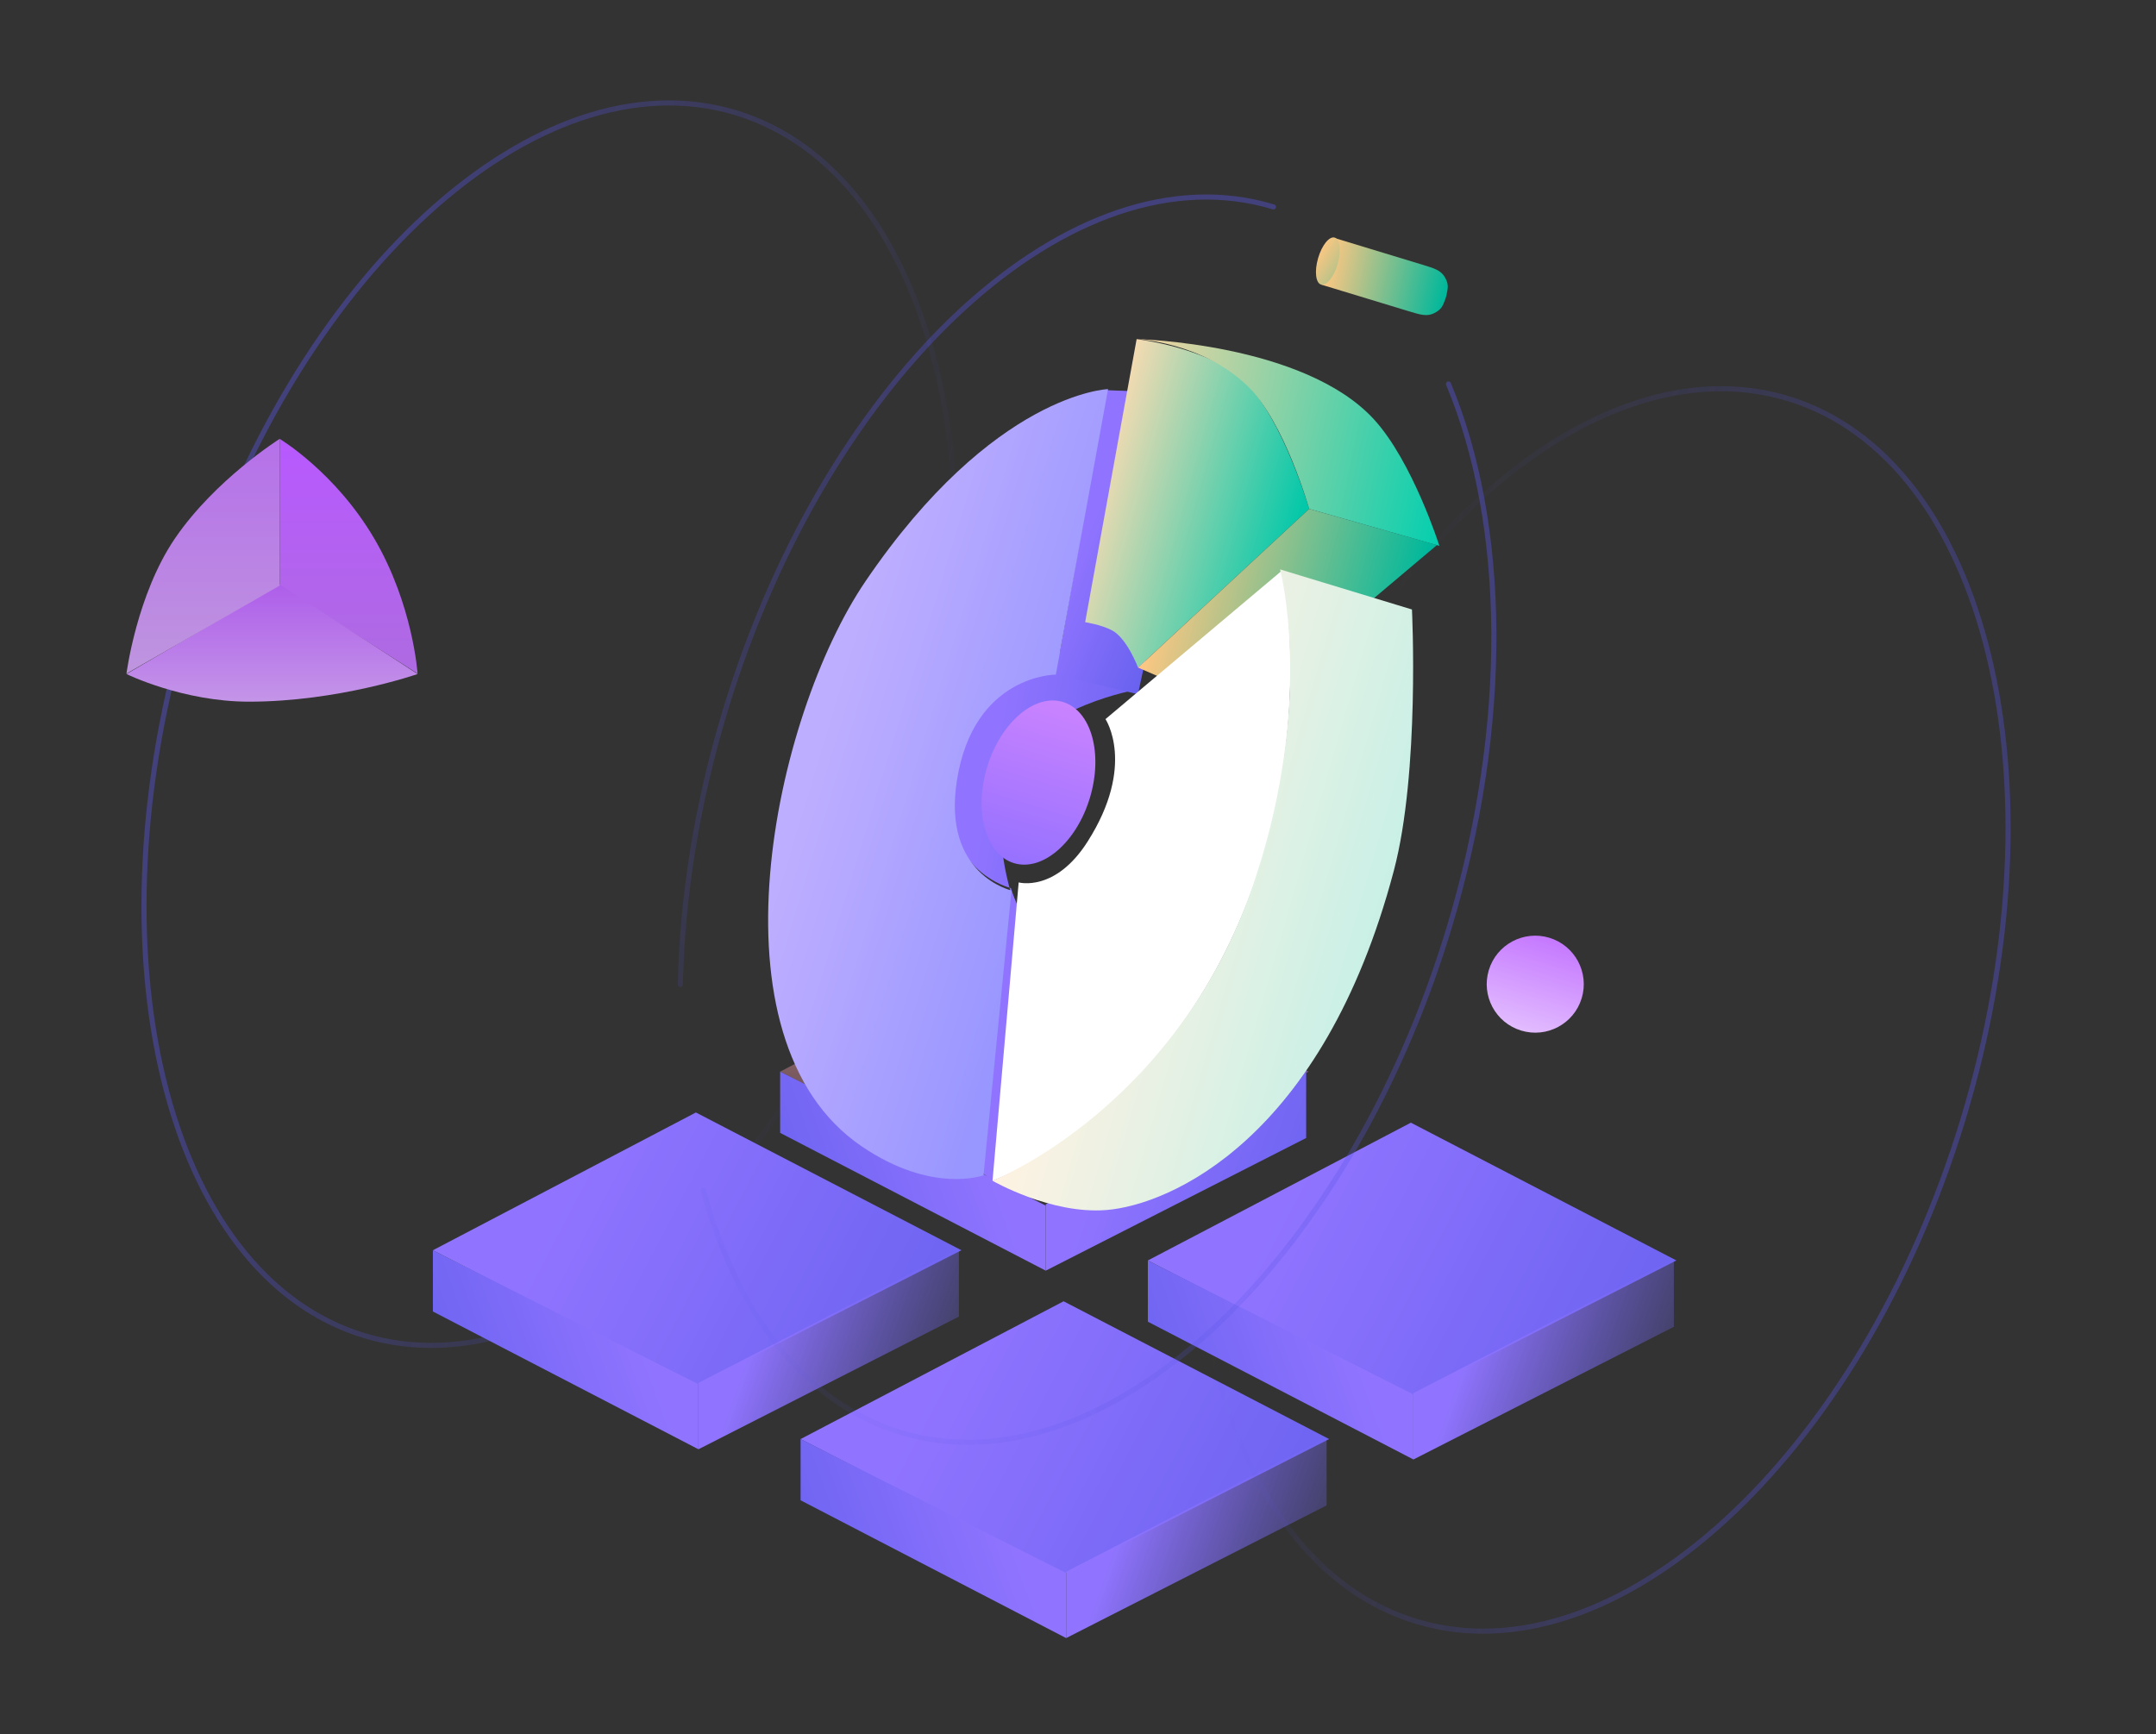 <svg width="450" height="362" viewBox="0 0 450 362" fill="none" xmlns="http://www.w3.org/2000/svg">
<rect x="0" y="0" width="450" height="362" fill="#333333" stroke="none"/>
<path opacity="0.4" d="M153.601 23.539C174.291 29.821 188.805 49.709 195.457 76.971C202.106 104.22 200.868 138.736 190.134 174.046C179.4 209.356 161.217 238.727 140.525 257.674C119.822 276.63 96.692 285.088 76.001 278.805C55.311 272.523 40.797 252.635 34.145 225.373C27.496 198.124 28.734 163.609 39.468 128.298C50.203 92.988 68.385 63.617 89.077 44.67C109.779 25.714 132.91 17.256 153.601 23.539Z" stroke="url(#paint0_linear_121_704)" stroke-width="1.066" stroke-linecap="round"/>
<path d="M162.834 223.71L217.729 194.947L273.156 223.71L217.729 251.94L162.834 223.71Z" fill="url(#paint1_linear_121_704)"/>
<path d="M272.623 237.559V223.379L218.262 251.408V265.256L272.623 237.559Z" fill="url(#paint2_linear_121_704)"/>
<path d="M162.834 236.493V223.71L218.262 251.681V265.256L162.834 236.493Z" fill="url(#paint3_linear_121_704)"/>
<path d="M239.579 263.125L294.474 234.362L349.901 263.125L294.474 291.355L239.579 263.125Z" fill="url(#paint4_linear_121_704)"/>
<path d="M349.368 276.974V262.794L295.007 290.823V304.672L349.368 276.974Z" fill="url(#paint5_linear_121_704)"/>
<path d="M239.579 275.909V263.125L295.007 291.097V304.672L239.579 275.909Z" fill="url(#paint6_linear_121_704)"/>
<path d="M167.098 300.411L221.992 271.648L277.42 300.411L221.992 328.641L167.098 300.411Z" fill="url(#paint7_linear_121_704)"/>
<path d="M276.887 314.26V300.08L222.525 328.108V341.957L276.887 314.26Z" fill="url(#paint8_linear_121_704)"/>
<path d="M167.098 313.194V300.411L222.525 328.382V341.957L167.098 313.194Z" fill="url(#paint9_linear_121_704)"/>
<path d="M90.352 260.996L145.246 232.233L200.674 260.996L145.246 289.226L90.352 260.996Z" fill="url(#paint10_linear_121_704)"/>
<path d="M200.141 274.845V260.665L145.779 288.693V302.542L200.141 274.845Z" fill="url(#paint11_linear_121_704)"/>
<path d="M90.352 273.78V260.996L145.779 288.968V302.542L90.352 273.78Z" fill="url(#paint12_linear_121_704)"/>
<path d="M237.501 143.916C237.501 143.916 217.001 147.414 211.501 159.407C207.461 168.216 208.859 178.404 210.7 185.31C210.894 185.367 211.001 185.392 211.001 185.392L213.501 193.387C213.501 193.387 211.991 190.157 210.7 185.31C208.75 184.737 198 180.898 198.001 165.903C198.003 140.374 221.001 135.921 221.001 135.921L237.501 143.916Z" fill="url(#paint13_linear_121_704)"/>
<path d="M237.513 144.921L220.377 140.825L231 81.453L251.026 82.22L237.513 144.921Z" fill="url(#paint14_linear_121_704)"/>
<path d="M237.536 139.364L273.243 106.236C273.243 106.236 267.943 87.951 260.072 79.961C252.822 72.601 237.237 70.792 237.237 70.792L226.494 129.883C226.494 129.883 229.865 130.404 232.103 131.588C235.236 133.245 237.536 139.364 237.536 139.364Z" fill="url(#paint15_linear_121_704)"/>
<path d="M273.244 106.234L299.914 113.785L258.687 148.575L237.537 139.362L273.244 106.234Z" fill="url(#paint16_linear_121_704)"/>
<path d="M286.741 87.509C294.815 96.285 300.423 113.939 300.423 113.939L273.243 106.233C273.243 106.233 268.132 88.118 260.426 80.623C250.933 71.389 237.237 70.79 237.237 70.79C237.237 70.79 272.09 71.586 286.741 87.509Z" fill="url(#paint17_linear_121_704)"/>
<path d="M217.946 250.786C210.881 249.527 205.155 244.927 205.155 244.927L204.62 208.175L211.018 185.804L235.001 242.797C235.001 242.797 225.904 252.205 217.946 250.786Z" fill="url(#paint18_linear_121_704)"/>
<path d="M230.735 150.117L267.681 119.016C267.681 119.016 273.963 149.67 262.001 183.892C244.762 233.212 207.16 246.484 207.16 246.484L212.617 184.207C212.617 184.207 220.229 186.336 227.005 175.683C237.168 159.704 230.735 150.117 230.735 150.117Z" fill="white"/>
<path d="M294.704 127.233L267.17 118.863C267.17 118.863 274.397 145.557 262.126 183.025C246.372 231.126 207.159 246.486 207.159 246.486C207.159 246.486 219.299 253.529 230.924 252.597C244.057 251.545 276.056 237.923 290.922 181.758C296.383 161.123 294.704 127.233 294.704 127.233Z" fill="url(#paint19_linear_121_704)"/>
<path d="M231.275 81.226L220.378 140.825C220.378 140.825 203.205 140.783 199.721 162.939C196.628 182.608 211.119 185.89 211.119 185.89L205.276 245.355C205.276 245.355 194.545 249.33 179.825 239.288C147.003 216.896 161.452 149.584 180.638 121.355C207.388 81.996 231.275 81.226 231.275 81.226Z" fill="url(#paint20_linear_121_704)"/>
<ellipse cx="11.191" cy="17.578" rx="11.191" ry="17.578" transform="matrix(0.957 0.291 -0.291 0.957 211.157 143.286)" fill="url(#paint21_linear_121_704)"/>
<path opacity="0.4" d="M265.789 43.194C224.114 30.517 172.909 77.51 151.421 148.155C145.416 167.896 142.368 187.396 142.001 205.524M302.326 80.157C314.476 109.187 315.424 151.049 302.342 194.06C280.853 264.705 229.649 311.698 187.974 299.021C167.959 292.934 153.783 274.191 146.832 248.529" stroke="url(#paint22_linear_121_704)" stroke-width="1.066" stroke-linecap="round"/>
<ellipse cx="10.126" cy="10.121" rx="10.126" ry="10.121" transform="matrix(0.957 0.291 -0.291 0.957 313.691 192.817)" fill="url(#paint23_linear_121_704)"/>
<path d="M278.794 49.759L296.894 55.261C299.452 56.039 300.731 56.428 301.574 57.873C302.416 59.319 302.233 60.135 301.867 61.765C301.825 61.949 301.776 62.126 301.718 62.295C301.711 62.315 301.703 62.336 301.696 62.356C301.154 63.854 300.882 64.603 299.361 65.365C297.839 66.126 296.554 65.736 293.985 64.955L275.847 59.441L278.794 49.759Z" fill="url(#paint24_linear_121_704)"/>
<ellipse cx="277.155" cy="54.503" rx="2.132" ry="5.107" transform="rotate(16.108 277.155 54.503)" fill="url(#paint25_linear_121_704)"/>
<path d="M58.374 122.242L87.154 140.618C87.154 140.618 86.227 126.237 78.093 112.388C69.96 98.54 58.374 91.615 58.374 91.615V122.242Z" fill="url(#paint26_linear_121_704)"/>
<path d="M51.978 146.478C70.632 146.478 87.154 140.706 87.154 140.706L58.374 121.976L26.396 140.706C26.396 140.706 38.121 146.478 51.978 146.478Z" fill="url(#paint27_linear_121_704)"/>
<path d="M58.374 122.242L26.396 140.618C26.396 140.618 28.528 124.107 36.523 112.388C44.91 100.094 58.374 91.615 58.374 91.615V122.242Z" fill="url(#paint28_linear_121_704)"/>
<path opacity="0.4" d="M373.176 83.195C393.866 89.477 408.38 109.365 415.032 136.628C421.681 163.877 420.444 198.392 409.709 233.702C398.975 269.013 380.792 298.383 360.1 317.33C339.397 336.286 316.267 344.744 295.576 338.462C274.886 332.179 260.372 312.291 253.72 285.029C247.071 257.78 248.31 223.265 259.044 187.955C269.778 152.644 287.96 123.274 308.652 104.327C329.355 85.371 352.485 76.913 373.176 83.195Z" stroke="url(#paint29_linear_121_704)" stroke-width="1.066" stroke-linecap="round"/>
<defs>
<linearGradient id="paint0_linear_121_704" x1="59.162" y1="128.367" x2="189.829" y2="163.713" gradientUnits="userSpaceOnUse">
<stop stop-color="#5754E6"/>
<stop offset="1" stop-color="#5754E6" stop-opacity="0"/>
</linearGradient>
<linearGradient id="paint1_linear_121_704" x1="217.995" y1="194.947" x2="217.995" y2="251.94" gradientUnits="userSpaceOnUse">
<stop stop-color="#C5848F"/>
<stop offset="1" stop-color="#C5848F" stop-opacity="0"/>
</linearGradient>
<linearGradient id="paint2_linear_121_704" x1="229.739" y1="242.157" x2="282.062" y2="260.543" gradientUnits="userSpaceOnUse">
<stop stop-color="#9074FF"/>
<stop offset="1" stop-color="#625FED"/>
</linearGradient>
<linearGradient id="paint3_linear_121_704" x1="206.559" y1="242.339" x2="153.538" y2="261.487" gradientUnits="userSpaceOnUse">
<stop stop-color="#9074FF"/>
<stop offset="1" stop-color="#625FED"/>
</linearGradient>
<linearGradient id="paint4_linear_121_704" x1="262.872" y1="259.917" x2="356.469" y2="308.962" gradientUnits="userSpaceOnUse">
<stop stop-color="#9074FF"/>
<stop offset="1" stop-color="#625FED"/>
</linearGradient>
<linearGradient id="paint5_linear_121_704" x1="306.484" y1="281.572" x2="358.807" y2="299.958" gradientUnits="userSpaceOnUse">
<stop stop-color="#9074FF"/>
<stop offset="1" stop-color="#625FED" stop-opacity="0"/>
</linearGradient>
<linearGradient id="paint6_linear_121_704" x1="283.304" y1="281.754" x2="230.283" y2="300.903" gradientUnits="userSpaceOnUse">
<stop stop-color="#9074FF"/>
<stop offset="1" stop-color="#625FED"/>
</linearGradient>
<linearGradient id="paint7_linear_121_704" x1="190.39" y1="297.203" x2="283.987" y2="346.248" gradientUnits="userSpaceOnUse">
<stop stop-color="#9074FF"/>
<stop offset="1" stop-color="#625FED"/>
</linearGradient>
<linearGradient id="paint8_linear_121_704" x1="234.003" y1="318.857" x2="286.326" y2="337.244" gradientUnits="userSpaceOnUse">
<stop stop-color="#9074FF"/>
<stop offset="1" stop-color="#625FED" stop-opacity="0"/>
</linearGradient>
<linearGradient id="paint9_linear_121_704" x1="210.823" y1="319.04" x2="157.802" y2="338.188" gradientUnits="userSpaceOnUse">
<stop stop-color="#9074FF"/>
<stop offset="1" stop-color="#625FED"/>
</linearGradient>
<linearGradient id="paint10_linear_121_704" x1="113.644" y1="257.788" x2="207.241" y2="306.833" gradientUnits="userSpaceOnUse">
<stop stop-color="#9074FF"/>
<stop offset="1" stop-color="#625FED"/>
</linearGradient>
<linearGradient id="paint11_linear_121_704" x1="157.257" y1="279.442" x2="209.58" y2="297.829" gradientUnits="userSpaceOnUse">
<stop stop-color="#9074FF"/>
<stop offset="1" stop-color="#625FED" stop-opacity="0"/>
</linearGradient>
<linearGradient id="paint12_linear_121_704" x1="134.077" y1="279.625" x2="81.056" y2="298.773" gradientUnits="userSpaceOnUse">
<stop stop-color="#9074FF"/>
<stop offset="1" stop-color="#625FED"/>
</linearGradient>
<linearGradient id="paint13_linear_121_704" x1="206.341" y1="161.688" x2="247.625" y2="169.37" gradientUnits="userSpaceOnUse">
<stop stop-color="#9074FF"/>
<stop offset="1" stop-color="#625FED"/>
</linearGradient>
<linearGradient id="paint14_linear_121_704" x1="228.99" y1="105.977" x2="253.491" y2="116.279" gradientUnits="userSpaceOnUse">
<stop stop-color="#9074FF"/>
<stop offset="1" stop-color="#625FED"/>
</linearGradient>
<linearGradient id="paint15_linear_121_704" x1="219.608" y1="128.716" x2="262.851" y2="140.818" gradientUnits="userSpaceOnUse">
<stop stop-color="#FCDBB2" stop-opacity="0.69"/>
<stop offset="0" stop-color="#FCDBB2"/>
<stop offset="1" stop-color="#00C8A9"/>
</linearGradient>
<linearGradient id="paint16_linear_121_704" x1="237.75" y1="138.661" x2="288.395" y2="151.966" gradientUnits="userSpaceOnUse">
<stop stop-color="#FFC782"/>
<stop offset="1" stop-color="#00B89B"/>
</linearGradient>
<linearGradient id="paint17_linear_121_704" x1="231.006" y1="91.264" x2="302.429" y2="106.178" gradientUnits="userSpaceOnUse">
<stop stop-color="#FFD49F"/>
<stop offset="1" stop-color="#01CFAF"/>
</linearGradient>
<linearGradient id="paint18_linear_121_704" x1="211.034" y1="215.007" x2="243.371" y2="219.09" gradientUnits="userSpaceOnUse">
<stop stop-color="#9074FF"/>
<stop offset="1" stop-color="#625FED"/>
</linearGradient>
<linearGradient id="paint19_linear_121_704" x1="209.896" y1="237.495" x2="269.089" y2="254.571" gradientUnits="userSpaceOnUse">
<stop stop-color="#FFF9F1"/>
<stop offset="0" stop-color="#FFF2E2"/>
<stop offset="1" stop-color="#CAF0E6"/>
</linearGradient>
<linearGradient id="paint20_linear_121_704" x1="174.712" y1="142.077" x2="227.122" y2="157.948" gradientUnits="userSpaceOnUse">
<stop stop-color="#BEAEFF"/>
<stop offset="1" stop-color="#9896FF"/>
</linearGradient>
<linearGradient id="paint21_linear_121_704" x1="11.191" y1="0" x2="11.191" y2="35.156" gradientUnits="userSpaceOnUse">
<stop stop-color="#CA83FF"/>
<stop offset="1" stop-color="#9671FF"/>
</linearGradient>
<linearGradient id="paint22_linear_121_704" x1="317.136" y1="171.543" x2="136.035" y2="321.819" gradientUnits="userSpaceOnUse">
<stop stop-color="#5754E6"/>
<stop offset="1" stop-color="#5754E6" stop-opacity="0"/>
</linearGradient>
<linearGradient id="paint23_linear_121_704" x1="10.126" y1="0" x2="10.126" y2="20.241" gradientUnits="userSpaceOnUse">
<stop stop-color="#C578FF"/>
<stop offset="1" stop-color="#E2BCFF"/>
</linearGradient>
<linearGradient id="paint24_linear_121_704" x1="276.068" y1="58.715" x2="301.079" y2="64.076" gradientUnits="userSpaceOnUse">
<stop stop-color="#FFC782"/>
<stop offset="1" stop-color="#00B89B"/>
</linearGradient>
<linearGradient id="paint25_linear_121_704" x1="271.968" y1="62.476" x2="292.315" y2="67.861" gradientUnits="userSpaceOnUse">
<stop stop-color="#FFC782"/>
<stop offset="1" stop-color="#00B89B"/>
</linearGradient>
<linearGradient id="paint26_linear_121_704" x1="72.764" y1="91.615" x2="72.764" y2="140.618" gradientUnits="userSpaceOnUse">
<stop stop-color="#B859FF"/>
<stop offset="1" stop-color="#AE6BE1"/>
</linearGradient>
<linearGradient id="paint27_linear_121_704" x1="56.775" y1="121.976" x2="56.775" y2="146.478" gradientUnits="userSpaceOnUse">
<stop stop-color="#AE5EEA"/>
<stop offset="1" stop-color="#C495E8"/>
</linearGradient>
<linearGradient id="paint28_linear_121_704" x1="42.385" y1="91.615" x2="42.385" y2="140.618" gradientUnits="userSpaceOnUse">
<stop stop-color="#B570E9"/>
<stop offset="1" stop-color="#BF95DF"/>
</linearGradient>
<linearGradient id="paint29_linear_121_704" x1="425.06" y1="211.302" x2="277.041" y2="174.565" gradientUnits="userSpaceOnUse">
<stop stop-color="#5754E6"/>
<stop offset="1" stop-color="#5754E6" stop-opacity="0"/>
</linearGradient>
</defs>
</svg>
